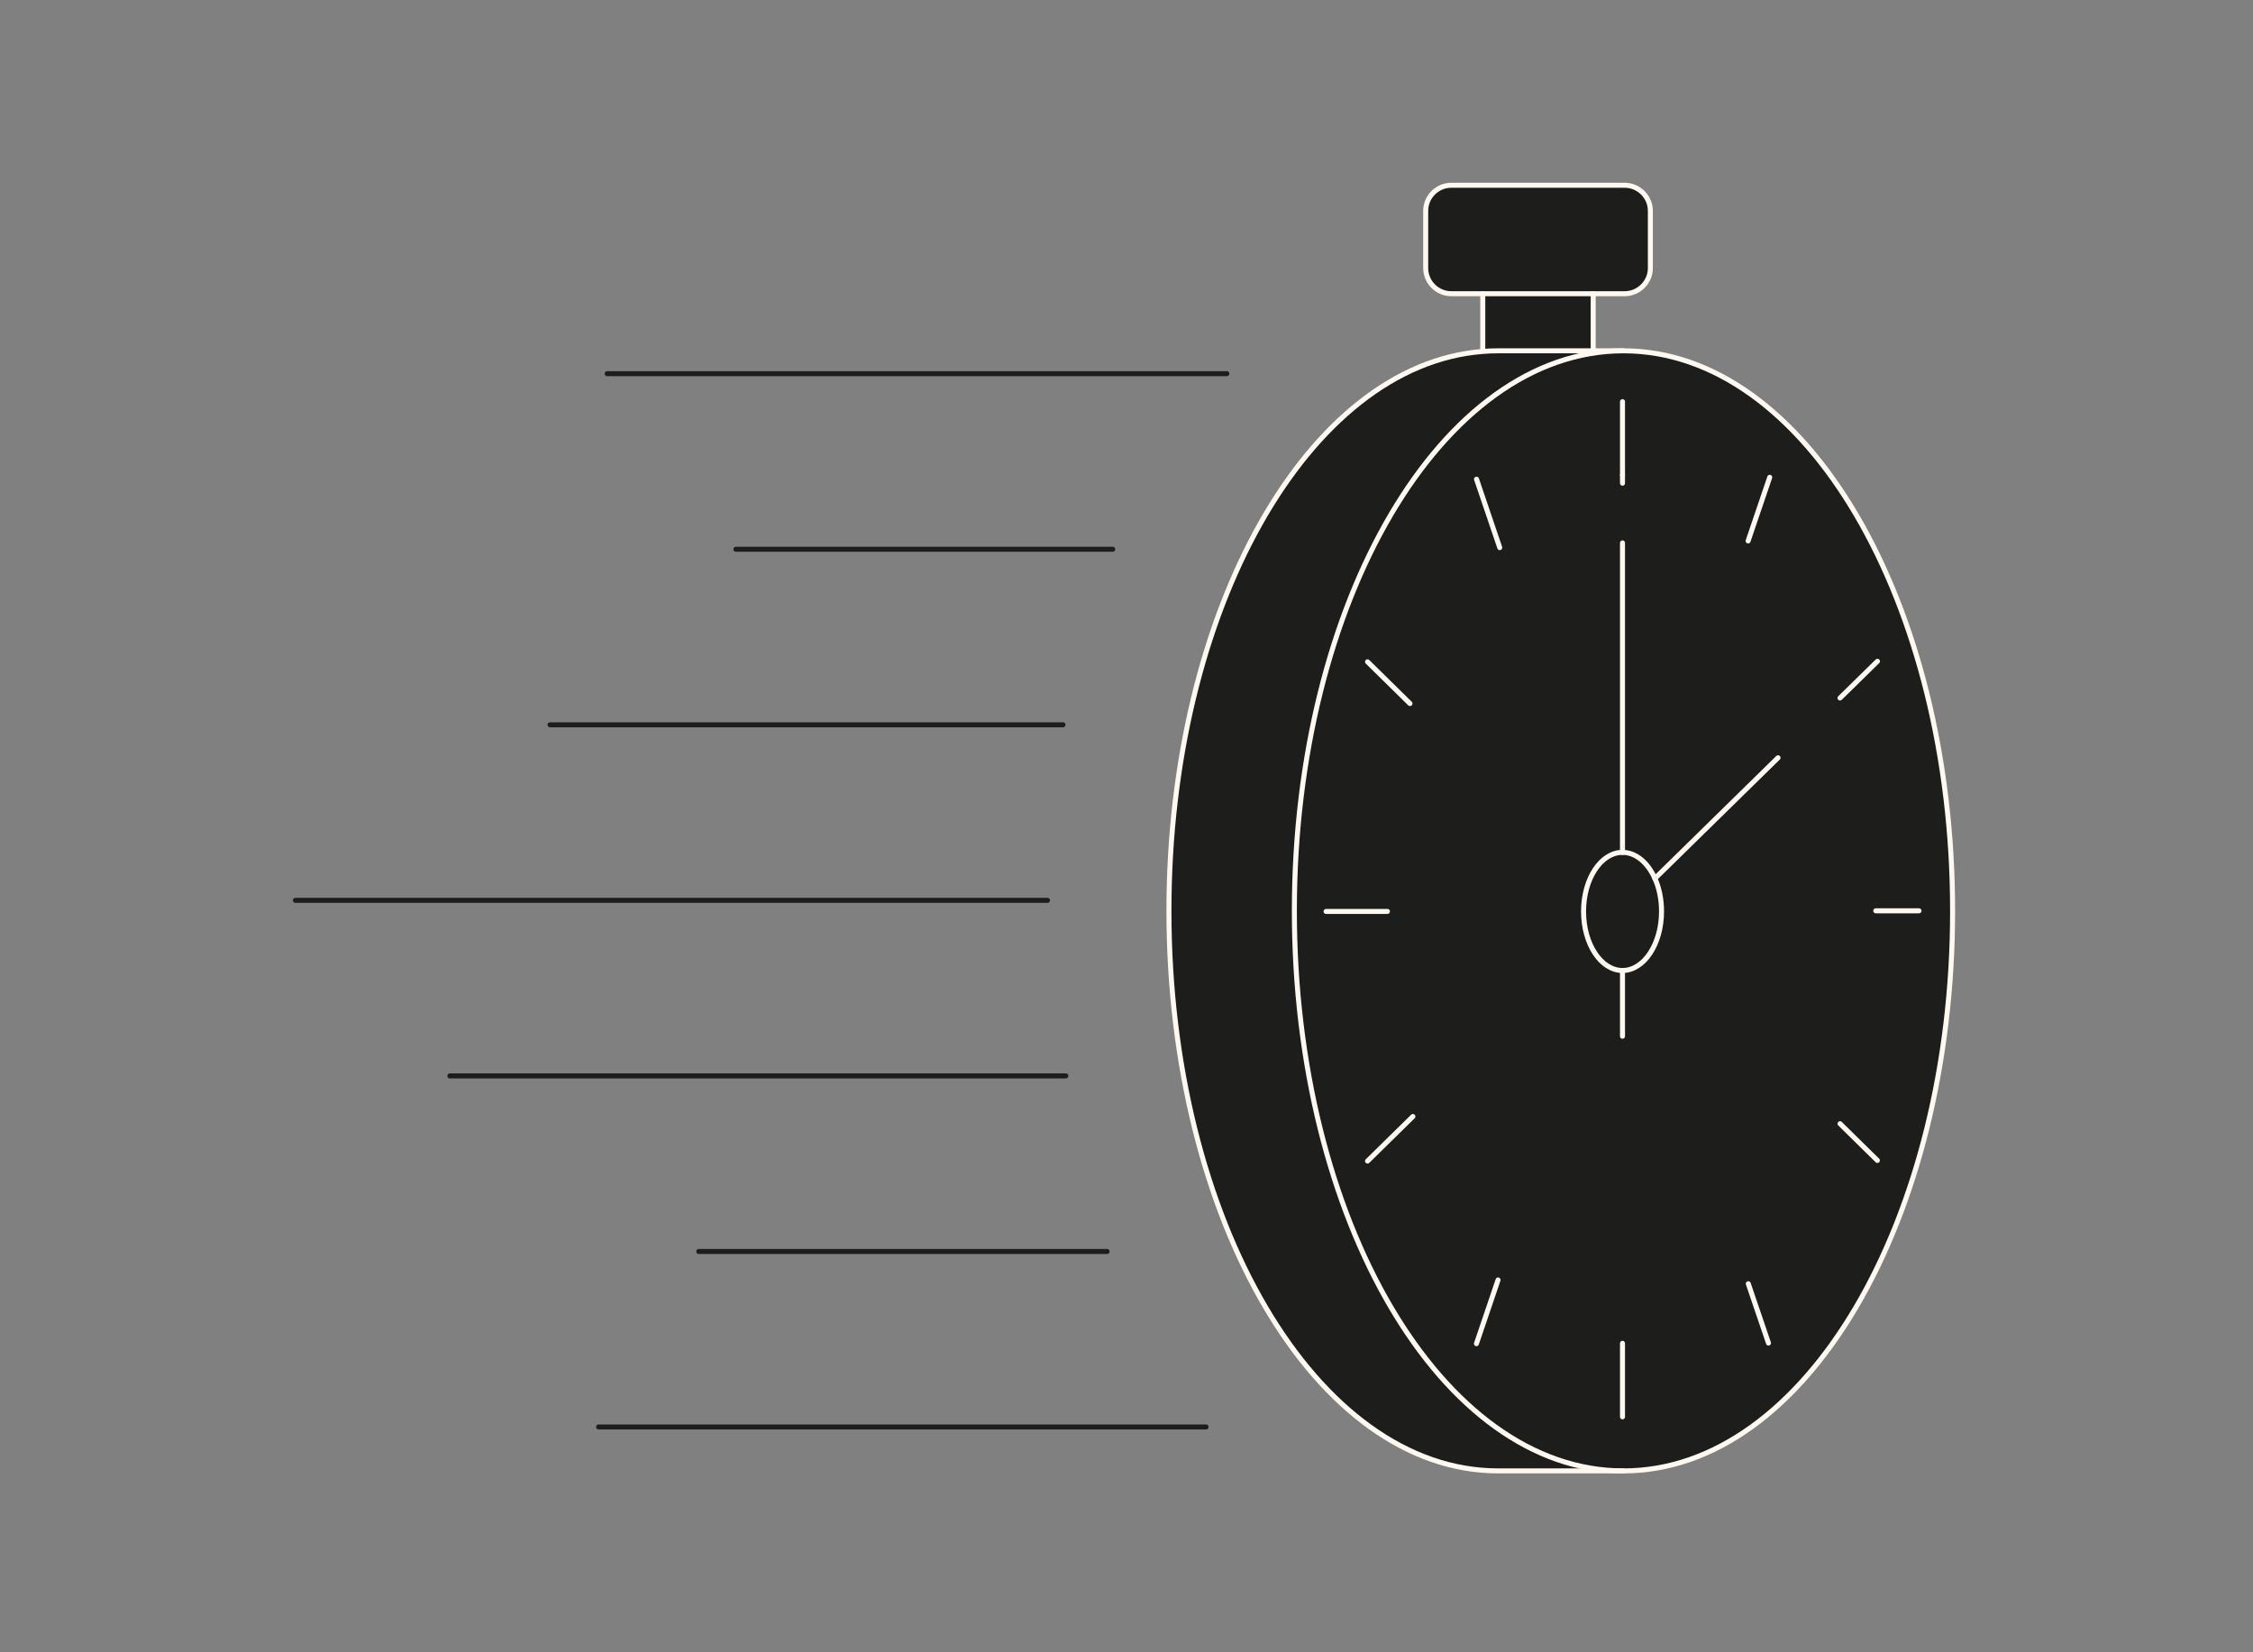<svg width="450" height="330" viewBox="0 0 450 330" fill="none" xmlns="http://www.w3.org/2000/svg">
<rect x="0" y="0" width="450" height="330" fill="#808080" stroke="none"/>
<g clip-path="url(#clip0_117_4004)">
<path d="M329.635 42.121V53.541C329.635 56.36 327.315 58.662 324.496 58.662H318.215H296.16H289.879C287.06 58.662 284.758 56.36 284.758 53.541V42.121C284.758 39.302 287.06 37 289.879 37H324.496C327.315 37 329.635 39.302 329.635 42.121Z" fill="#1D1E1C"/>
<path d="M296.16 70.064V58.662H318.215V70.064H299.229C298.194 70.064 297.177 70.1 296.16 70.189V70.064Z" fill="#1D1E1C"/>
<path d="M318.215 70.064H324.264C287.952 70.064 258.528 120.134 258.528 181.908C258.528 243.701 287.952 293.77 324.264 293.77H299.229C262.918 293.77 233.476 243.701 233.476 181.908C233.476 121.882 261.276 72.901 296.16 70.189C297.177 70.1 298.195 70.064 299.229 70.064H318.215Z" fill="#1D1E1C"/>
<path d="M330.545 175.449C331.383 177.323 331.865 179.589 331.865 182.033C331.865 188.546 328.368 193.828 324.067 193.828C319.767 193.828 316.288 188.546 316.288 182.033C316.288 175.52 319.767 170.239 324.067 170.239C326.762 170.239 329.135 172.308 330.545 175.449Z" fill="#1D1E1C"/>
<path d="M324.068 193.828C328.368 193.828 331.866 188.546 331.866 182.033C331.866 179.589 331.384 177.323 330.545 175.449C329.136 172.309 326.762 170.239 324.068 170.239C319.768 170.239 316.288 175.52 316.288 182.033C316.288 188.546 319.768 193.828 324.068 193.828ZM258.528 181.908C258.528 120.134 287.953 70.064 324.264 70.064C360.576 70.064 390 120.134 390 181.908C390 243.701 360.576 293.77 324.264 293.77C287.953 293.77 258.528 243.701 258.528 181.908Z" fill="#1D1E1C"/>
<path d="M324.068 94.903V96.509" stroke="#FFF8F1" stroke-miterlimit="10" stroke-linecap="round" stroke-linejoin="round"/>
<path d="M277.121 182.033H264.862" stroke="#FFF8F1" stroke-miterlimit="10" stroke-linecap="round" stroke-linejoin="round"/>
<path d="M281.617 140.511L273.142 132.178" stroke="#FFF8F1" stroke-miterlimit="10" stroke-linecap="round" stroke-linejoin="round"/>
<path d="M299.55 109.374L294.911 95.706" stroke="#FFF8F1" stroke-miterlimit="10" stroke-linecap="round" stroke-linejoin="round"/>
<path d="M324.068 94.903V81.841V80.217" stroke="#FFF8F1" stroke-miterlimit="10" stroke-linecap="round" stroke-linejoin="round"/>
<path d="M374.655 181.908H383.291" stroke="#FFF8F1" stroke-miterlimit="10" stroke-linecap="round" stroke-linejoin="round"/>
<path d="M367.517 139.405L374.994 132.071" stroke="#FFF8F1" stroke-miterlimit="10" stroke-linecap="round" stroke-linejoin="round"/>
<path d="M349.156 108.036L353.474 95.331" stroke="#FFF8F1" stroke-miterlimit="10" stroke-linecap="round" stroke-linejoin="round"/>
<path d="M367.517 224.43L374.976 231.764" stroke="#FFF8F1" stroke-miterlimit="10" stroke-linecap="round" stroke-linejoin="round"/>
<path d="M349.191 256.388L353.224 268.236" stroke="#FFF8F1" stroke-miterlimit="10" stroke-linecap="round" stroke-linejoin="round"/>
<path d="M324.068 268.29V282.975" stroke="#FFF8F1" stroke-miterlimit="10" stroke-linecap="round" stroke-linejoin="round"/>
<path d="M282.206 222.984L273.142 231.888" stroke="#FFF8F1" stroke-miterlimit="10" stroke-linecap="round" stroke-linejoin="round"/>
<path d="M299.211 255.638L294.893 268.361" stroke="#FFF8F1" stroke-miterlimit="10" stroke-linecap="round" stroke-linejoin="round"/>
<path d="M324.068 193.828V206.961" stroke="#FFF8F1" stroke-miterlimit="10" stroke-linecap="round" stroke-linejoin="round"/>
<path d="M324.068 108.428V170.239" stroke="#FFF8F1" stroke-miterlimit="10" stroke-linecap="round" stroke-linejoin="round"/>
<path d="M324.264 70.064C360.576 70.064 390 120.134 390 181.908C390 243.701 360.576 293.77 324.264 293.77C287.952 293.77 258.528 243.701 258.528 181.908C258.528 120.134 287.952 70.064 324.264 70.064Z" stroke="#FFF8F1" stroke-miterlimit="10" stroke-linecap="round" stroke-linejoin="round"/>
<path d="M330.527 175.467L330.545 175.449L355.134 151.342" stroke="#FFF8F1" stroke-miterlimit="10" stroke-linecap="round" stroke-linejoin="round"/>
<path d="M324.264 70.064H318.215H299.229C298.195 70.064 297.177 70.1 296.16 70.189C261.276 72.901 233.476 121.882 233.476 181.908C233.476 243.701 262.918 293.77 299.229 293.77H324.264" stroke="#FFF8F1" stroke-miterlimit="10" stroke-linecap="round" stroke-linejoin="round"/>
<path d="M296.16 58.662H289.879C287.06 58.662 284.758 56.36 284.758 53.541V42.121C284.758 39.302 287.06 37 289.879 37H324.496C327.315 37 329.635 39.302 329.635 42.121V53.541C329.635 56.36 327.315 58.662 324.496 58.662H318.215H296.16Z" stroke="#FFF8F1" stroke-miterlimit="10" stroke-linecap="round" stroke-linejoin="round"/>
<path d="M296.16 58.662V70.064" stroke="#FFF8F1" stroke-miterlimit="10" stroke-linecap="round" stroke-linejoin="round"/>
<path d="M318.215 58.662V70.064" stroke="#FFF8F1" stroke-miterlimit="10" stroke-linecap="round" stroke-linejoin="round"/>
<path d="M245.038 74.632H121.274" stroke="#1D1E1C" stroke-miterlimit="10" stroke-linecap="round" stroke-linejoin="round"/>
<path d="M222.252 109.695H146.987" stroke="#1D1E1C" stroke-miterlimit="10" stroke-linecap="round" stroke-linejoin="round"/>
<path d="M212.313 144.758H109.854" stroke="#1D1E1C" stroke-miterlimit="10" stroke-linecap="round" stroke-linejoin="round"/>
<path d="M209.226 179.821H59" stroke="#1D1E1C" stroke-miterlimit="10" stroke-linecap="round" stroke-linejoin="round"/>
<path d="M240.881 284.991H119.562" stroke="#1D1E1C" stroke-miterlimit="10" stroke-linecap="round" stroke-linejoin="round"/>
<path d="M221.128 249.946H139.564" stroke="#1D1E1C" stroke-miterlimit="10" stroke-linecap="round" stroke-linejoin="round"/>
<path d="M212.884 214.883H89.852" stroke="#1D1E1C" stroke-miterlimit="10" stroke-linecap="round" stroke-linejoin="round"/>
<path d="M330.545 175.449C331.383 177.323 331.865 179.589 331.865 182.033C331.865 188.546 328.368 193.828 324.067 193.828C319.767 193.828 316.288 188.546 316.288 182.033C316.288 175.52 319.767 170.239 324.067 170.239C326.762 170.239 329.135 172.308 330.545 175.449Z" stroke="#FFF8F1" stroke-miterlimit="10" stroke-linecap="round" stroke-linejoin="round"/>
</g>
<defs>
<clipPath id="clip0_117_4004">
<rect width="450" height="330" fill="white"/>
</clipPath>
</defs>
</svg>
